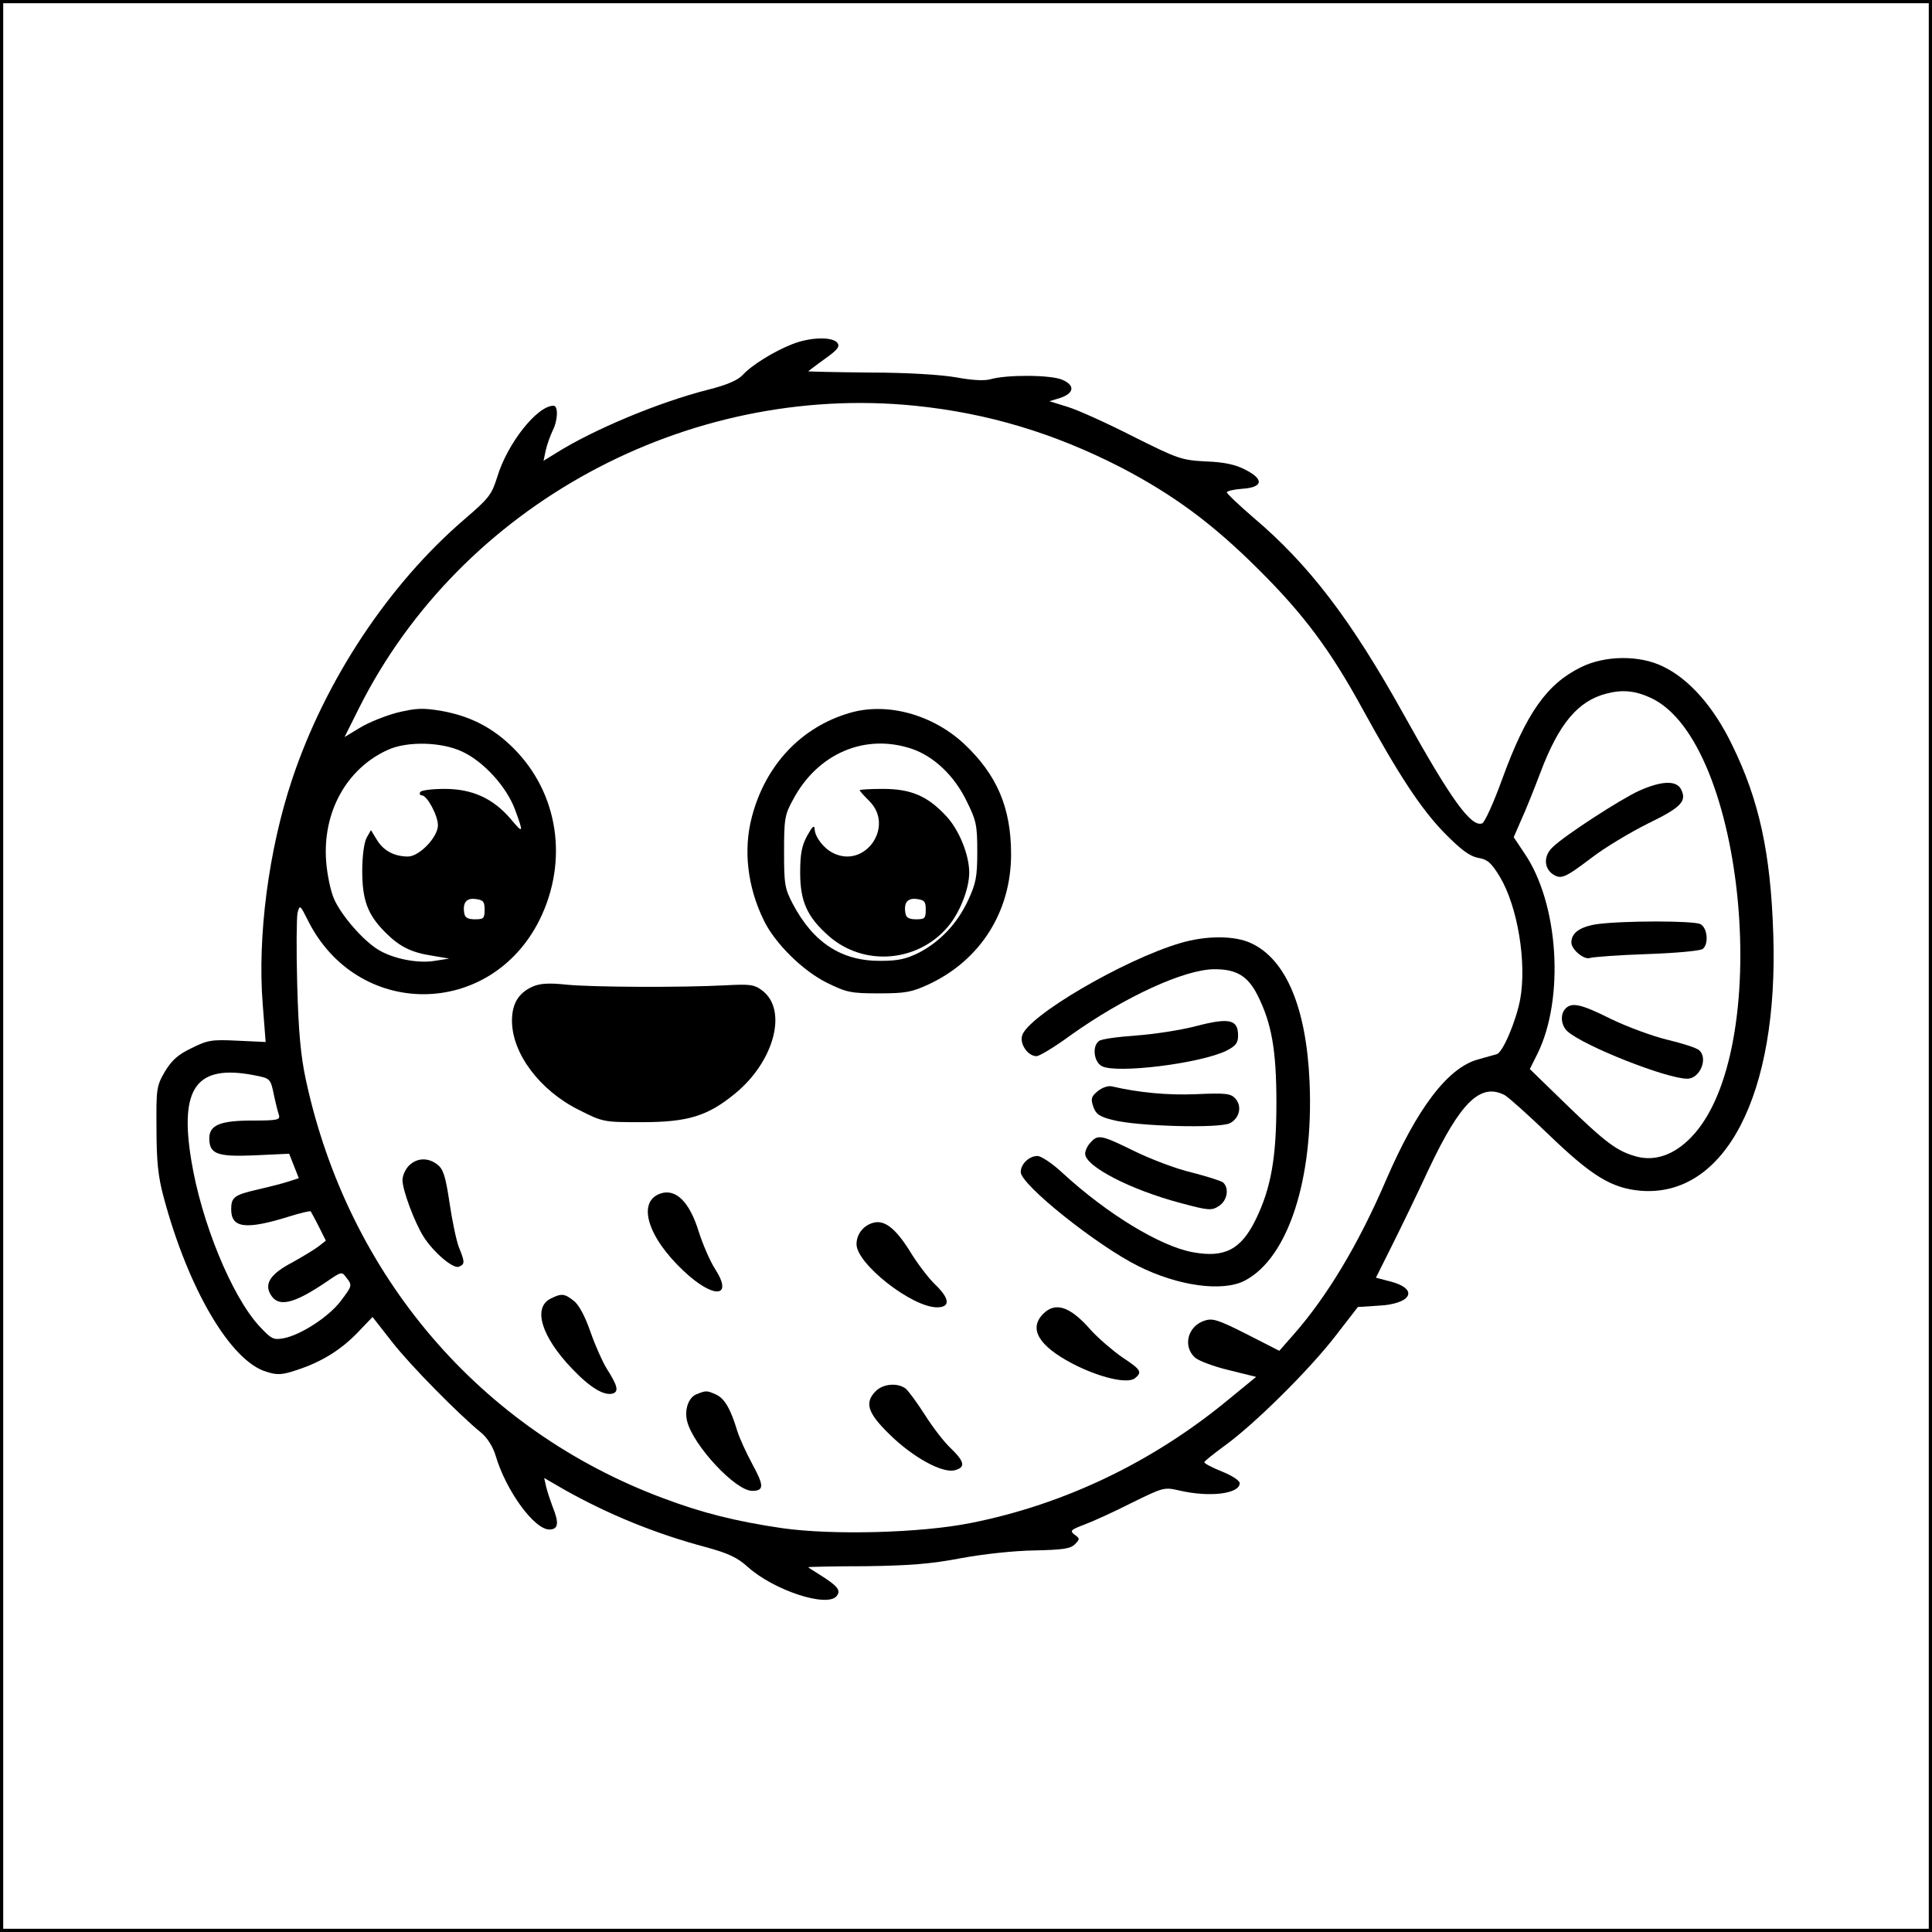 <?xml version="1.0" standalone="no"?>
<!DOCTYPE svg PUBLIC "-//W3C//DTD SVG 20010904//EN"
 "http://www.w3.org/TR/2001/REC-SVG-20010904/DTD/svg10.dtd">
<svg version="1.0" xmlns="http://www.w3.org/2000/svg"
 width="600pt" height="600pt" viewBox="0 0 600 600"
 preserveAspectRatio="xMidYMid meet">
<g transform="translate(0,600) scale(0.1,-0.1)"
fill="#000000" stroke="none">
<path d="M0 3000 l0 -3000 3000 0 3000 0 0 3000 0 3000 -3000 0 -3000 0 0
-3000z m5990 0 l0 -2990 -2990 0 -2990 0 0 2990 0 2990 2990 0 2990 0 0 -2990z"/>
<path d="M2460 4931 c-56 -22 -126 -65 -154 -96 -15 -16 -50 -31 -106 -45
-154 -39 -357 -124 -473 -197 l-39 -24 7 33 c4 18 14 45 21 60 17 33 18 78 3
78 -51 0 -144 -118 -175 -222 -17 -54 -25 -65 -102 -131 -235 -202 -432 -499
-535 -808 -73 -219 -108 -488 -91 -699 l9 -116 -87 4 c-80 4 -93 2 -143 -23
-42 -20 -61 -37 -83 -73 -26 -45 -27 -53 -26 -177 0 -101 5 -149 22 -212 76
-285 208 -510 319 -543 34 -11 49 -10 94 5 77 25 137 62 190 117 l46 48 61
-78 c56 -72 207 -225 277 -282 18 -15 36 -43 44 -70 32 -109 120 -230 167
-230 28 0 31 20 10 71 -7 19 -16 46 -20 62 l-6 27 62 -36 c137 -77 283 -137
441 -179 69 -19 97 -32 129 -61 81 -73 246 -127 276 -91 15 18 3 32 -53 67
-19 12 -35 22 -35 23 0 1 80 3 178 3 138 2 203 7 297 25 71 13 164 23 228 24
87 2 111 5 125 19 16 16 16 18 -1 30 -15 12 -12 15 30 31 27 10 93 40 148 68
98 48 100 49 148 38 95 -22 187 -10 187 23 0 8 -25 24 -55 36 -30 12 -55 25
-55 29 0 3 29 26 63 51 94 68 261 234 342 338 l72 93 62 4 c107 5 129 53 36
76 l-42 11 48 96 c27 54 80 163 117 243 98 207 160 267 235 228 12 -7 74 -62
137 -123 134 -129 195 -166 285 -174 263 -21 429 299 412 798 -8 251 -44 416
-128 587 -57 118 -133 204 -214 243 -73 36 -180 35 -255 -2 -106 -52 -170
-142 -245 -348 -26 -72 -54 -134 -62 -137 -34 -13 -97 74 -243 337 -164 295
-294 466 -469 614 -44 38 -81 73 -81 77 0 4 21 9 47 11 65 4 70 29 11 59 -30
16 -66 24 -123 26 -76 4 -87 8 -225 77 -80 41 -171 82 -203 92 l-58 18 33 10
c45 15 47 40 6 57 -36 15 -172 16 -223 1 -19 -5 -56 -3 -105 6 -45 8 -150 15
-267 15 -106 1 -193 3 -193 4 0 0 23 18 51 38 42 30 48 39 39 51 -17 19 -85
17 -140 -5z m381 -191 c227 -23 432 -85 639 -191 165 -86 287 -176 430 -319
139 -138 222 -250 320 -429 114 -208 183 -313 255 -387 52 -53 79 -73 105 -78
30 -5 41 -15 68 -59 55 -92 84 -266 63 -381 -13 -68 -54 -165 -73 -170 -7 -2
-33 -9 -57 -16 -94 -25 -190 -151 -287 -376 -85 -198 -183 -361 -287 -479
l-44 -50 -102 52 c-91 46 -106 50 -132 41 -51 -18 -66 -79 -28 -114 11 -10 59
-28 105 -39 l85 -21 -83 -68 c-235 -195 -511 -328 -804 -386 -155 -31 -428
-38 -584 -16 -143 21 -248 47 -370 93 -569 212 -979 692 -1110 1299 -16 74
-23 149 -27 296 -3 108 -2 209 1 223 7 26 8 25 32 -23 153 -307 567 -306 720
2 90 183 58 393 -81 532 -64 64 -134 100 -223 116 -59 10 -79 9 -138 -5 -38
-10 -90 -31 -116 -47 l-48 -29 46 92 c316 628 1016 1008 1725 937z m2285 -907
c296 -135 385 -1099 126 -1365 -52 -54 -111 -75 -169 -60 -62 17 -96 43 -223
166 l-109 106 24 48 c84 171 66 465 -40 621 l-34 51 23 53 c13 28 40 95 60
148 57 151 116 222 205 245 50 13 89 9 137 -13z m-3691 -167 c67 -31 137 -108
164 -179 28 -76 27 -78 -15 -28 -54 62 -118 91 -203 91 -38 0 -73 -4 -76 -10
-3 -5 -1 -10 5 -10 16 0 50 -62 50 -93 0 -37 -58 -97 -93 -97 -42 0 -76 18
-96 51 l-19 31 -13 -23 c-8 -14 -14 -56 -14 -104 0 -91 17 -136 72 -191 44
-44 80 -62 145 -72 l53 -9 -45 -7 c-53 -9 -131 7 -176 35 -47 29 -113 105
-136 156 -11 24 -22 77 -25 117 -12 153 63 289 191 347 61 28 167 25 231 -5z
m70 -491 c0 -27 -3 -30 -30 -30 -21 0 -31 5 -33 18 -6 33 6 49 35 45 24 -3 28
-8 28 -33z m-717 -514 c52 -10 52 -10 63 -63 5 -24 12 -51 15 -60 5 -16 -4
-18 -83 -18 -99 0 -133 -14 -133 -55 0 -49 24 -58 141 -53 l107 5 15 -38 15
-38 -31 -10 c-18 -6 -61 -17 -96 -25 -74 -17 -83 -24 -83 -62 0 -58 45 -64
180 -22 35 11 65 18 67 16 1 -2 13 -23 25 -47 l22 -44 -23 -18 c-13 -10 -50
-32 -82 -50 -65 -34 -86 -64 -68 -97 24 -44 72 -33 179 40 42 29 44 29 57 11
20 -25 19 -26 -18 -75 -37 -48 -123 -104 -176 -114 -32 -6 -38 -3 -77 39 -86
95 -179 323 -210 514 -37 225 16 298 194 264z"/>
<path d="M2639 3786 c-151 -44 -262 -162 -304 -323 -27 -102 -14 -217 37 -321
34 -71 121 -157 196 -194 61 -30 74 -33 162 -33 83 0 102 4 154 28 161 75 256
226 256 404 0 145 -44 247 -146 343 -98 91 -239 130 -355 96z m194 -112 c67
-23 131 -83 169 -162 30 -60 33 -75 33 -157 0 -78 -4 -98 -28 -150 -34 -73
-86 -128 -152 -163 -40 -20 -65 -26 -120 -26 -121 -1 -209 56 -273 177 -25 48
-27 61 -27 162 0 100 2 115 27 160 76 145 225 209 371 159z"/>
<path d="M2670 3546 c0 -3 14 -18 30 -34 79 -79 -14 -211 -113 -161 -30 15
-56 50 -57 74 -1 14 -7 9 -23 -20 -17 -31 -22 -57 -22 -115 0 -90 22 -138 89
-197 108 -95 275 -82 369 28 37 43 67 118 67 169 0 55 -31 132 -71 175 -58 63
-110 85 -197 85 -40 0 -72 -2 -72 -4z m205 -371 c0 -27 -3 -30 -30 -30 -21 0
-31 5 -33 18 -6 33 6 49 35 45 24 -3 28 -8 28 -33z"/>
<path d="M3665 3071 c-176 -52 -476 -228 -491 -288 -7 -27 19 -63 45 -63 9 0
57 29 106 65 167 119 354 205 447 205 68 0 103 -21 133 -80 44 -87 59 -170 59
-335 0 -172 -17 -265 -64 -362 -46 -94 -97 -120 -195 -102 -101 18 -267 119
-406 247 -31 29 -66 52 -77 52 -26 0 -52 -25 -52 -50 0 -39 235 -227 365 -292
124 -62 262 -81 331 -45 134 70 214 314 201 617 -10 230 -73 381 -182 431 -51
24 -140 24 -220 0z"/>
<path d="M1654 2936 c-44 -20 -64 -53 -64 -106 0 -102 87 -217 208 -277 75
-38 77 -38 196 -38 142 0 204 19 289 89 122 100 164 260 84 320 -25 19 -39 20
-115 16 -135 -7 -409 -6 -492 2 -56 6 -83 4 -106 -6z"/>
<path d="M3717 2814 c-48 -13 -134 -26 -190 -30 -56 -4 -108 -11 -114 -17 -22
-16 -16 -65 9 -78 45 -24 305 8 387 48 29 15 36 24 36 47 0 50 -27 56 -128 30z"/>
<path d="M3410 2612 c-21 -17 -23 -24 -15 -48 8 -24 20 -32 60 -42 74 -20 333
-27 365 -10 30 16 38 53 16 77 -14 15 -30 17 -120 13 -89 -4 -181 5 -262 24
-12 3 -30 -3 -44 -14z"/>
<path d="M3387 2452 c-10 -10 -17 -26 -17 -35 0 -39 141 -112 296 -153 89 -24
97 -24 120 -9 26 17 32 56 12 73 -7 5 -51 19 -98 31 -47 11 -126 41 -177 66
-102 50 -113 53 -136 27z"/>
<path d="M1270 2380 c-11 -11 -20 -31 -20 -45 0 -31 37 -130 65 -175 31 -49
92 -101 110 -94 19 8 19 14 0 61 -8 21 -21 83 -29 138 -12 80 -19 103 -36 117
-29 24 -65 23 -90 -2z"/>
<path d="M2050 2293 c-72 -26 -39 -135 73 -240 92 -87 155 -84 99 4 -17 26
-40 80 -52 118 -29 94 -72 135 -120 118z"/>
<path d="M2710 2202 c-30 -9 -50 -36 -50 -66 0 -61 172 -196 250 -196 42 0 40
27 -6 71 -19 18 -56 66 -80 106 -45 71 -79 96 -114 85z"/>
<path d="M1710 1967 c-56 -28 -29 -118 67 -218 56 -59 101 -86 128 -76 17 7
12 25 -21 77 -12 19 -35 70 -50 113 -17 49 -36 85 -52 97 -29 23 -38 24 -72 7z"/>
<path d="M3240 1920 c-46 -46 -15 -99 89 -154 84 -44 173 -65 196 -46 23 19
19 26 -40 65 -30 21 -73 58 -96 83 -65 75 -111 90 -149 52z"/>
<path d="M2720 1680 c-36 -36 -26 -68 43 -135 71 -70 163 -121 202 -111 34 9
31 26 -11 67 -20 18 -57 66 -81 104 -25 39 -52 76 -61 83 -24 18 -69 15 -92
-8z"/>
<path d="M2163 1670 c-25 -10 -38 -48 -29 -84 19 -75 150 -216 202 -216 37 0
37 16 1 82 -19 35 -40 81 -47 103 -21 70 -40 102 -66 114 -29 13 -31 13 -61 1z"/>
<path d="M5090 3544 c-57 -26 -230 -138 -267 -174 -29 -26 -29 -64 -2 -84 27
-18 37 -14 123 51 39 30 117 77 173 105 105 51 123 70 103 108 -15 27 -61 25
-130 -6z"/>
<path d="M4960 3130 c-53 -8 -80 -27 -80 -57 0 -22 40 -55 58 -48 9 3 89 9
177 12 88 3 166 10 173 16 19 15 15 65 -7 77 -22 11 -239 11 -321 0z"/>
<path d="M4862 2868 c-17 -17 -15 -52 6 -71 50 -45 307 -147 372 -147 40 0 66
65 36 89 -8 7 -52 21 -98 32 -46 11 -124 40 -174 64 -94 47 -122 53 -142 33z"/>
</g>
</svg>
